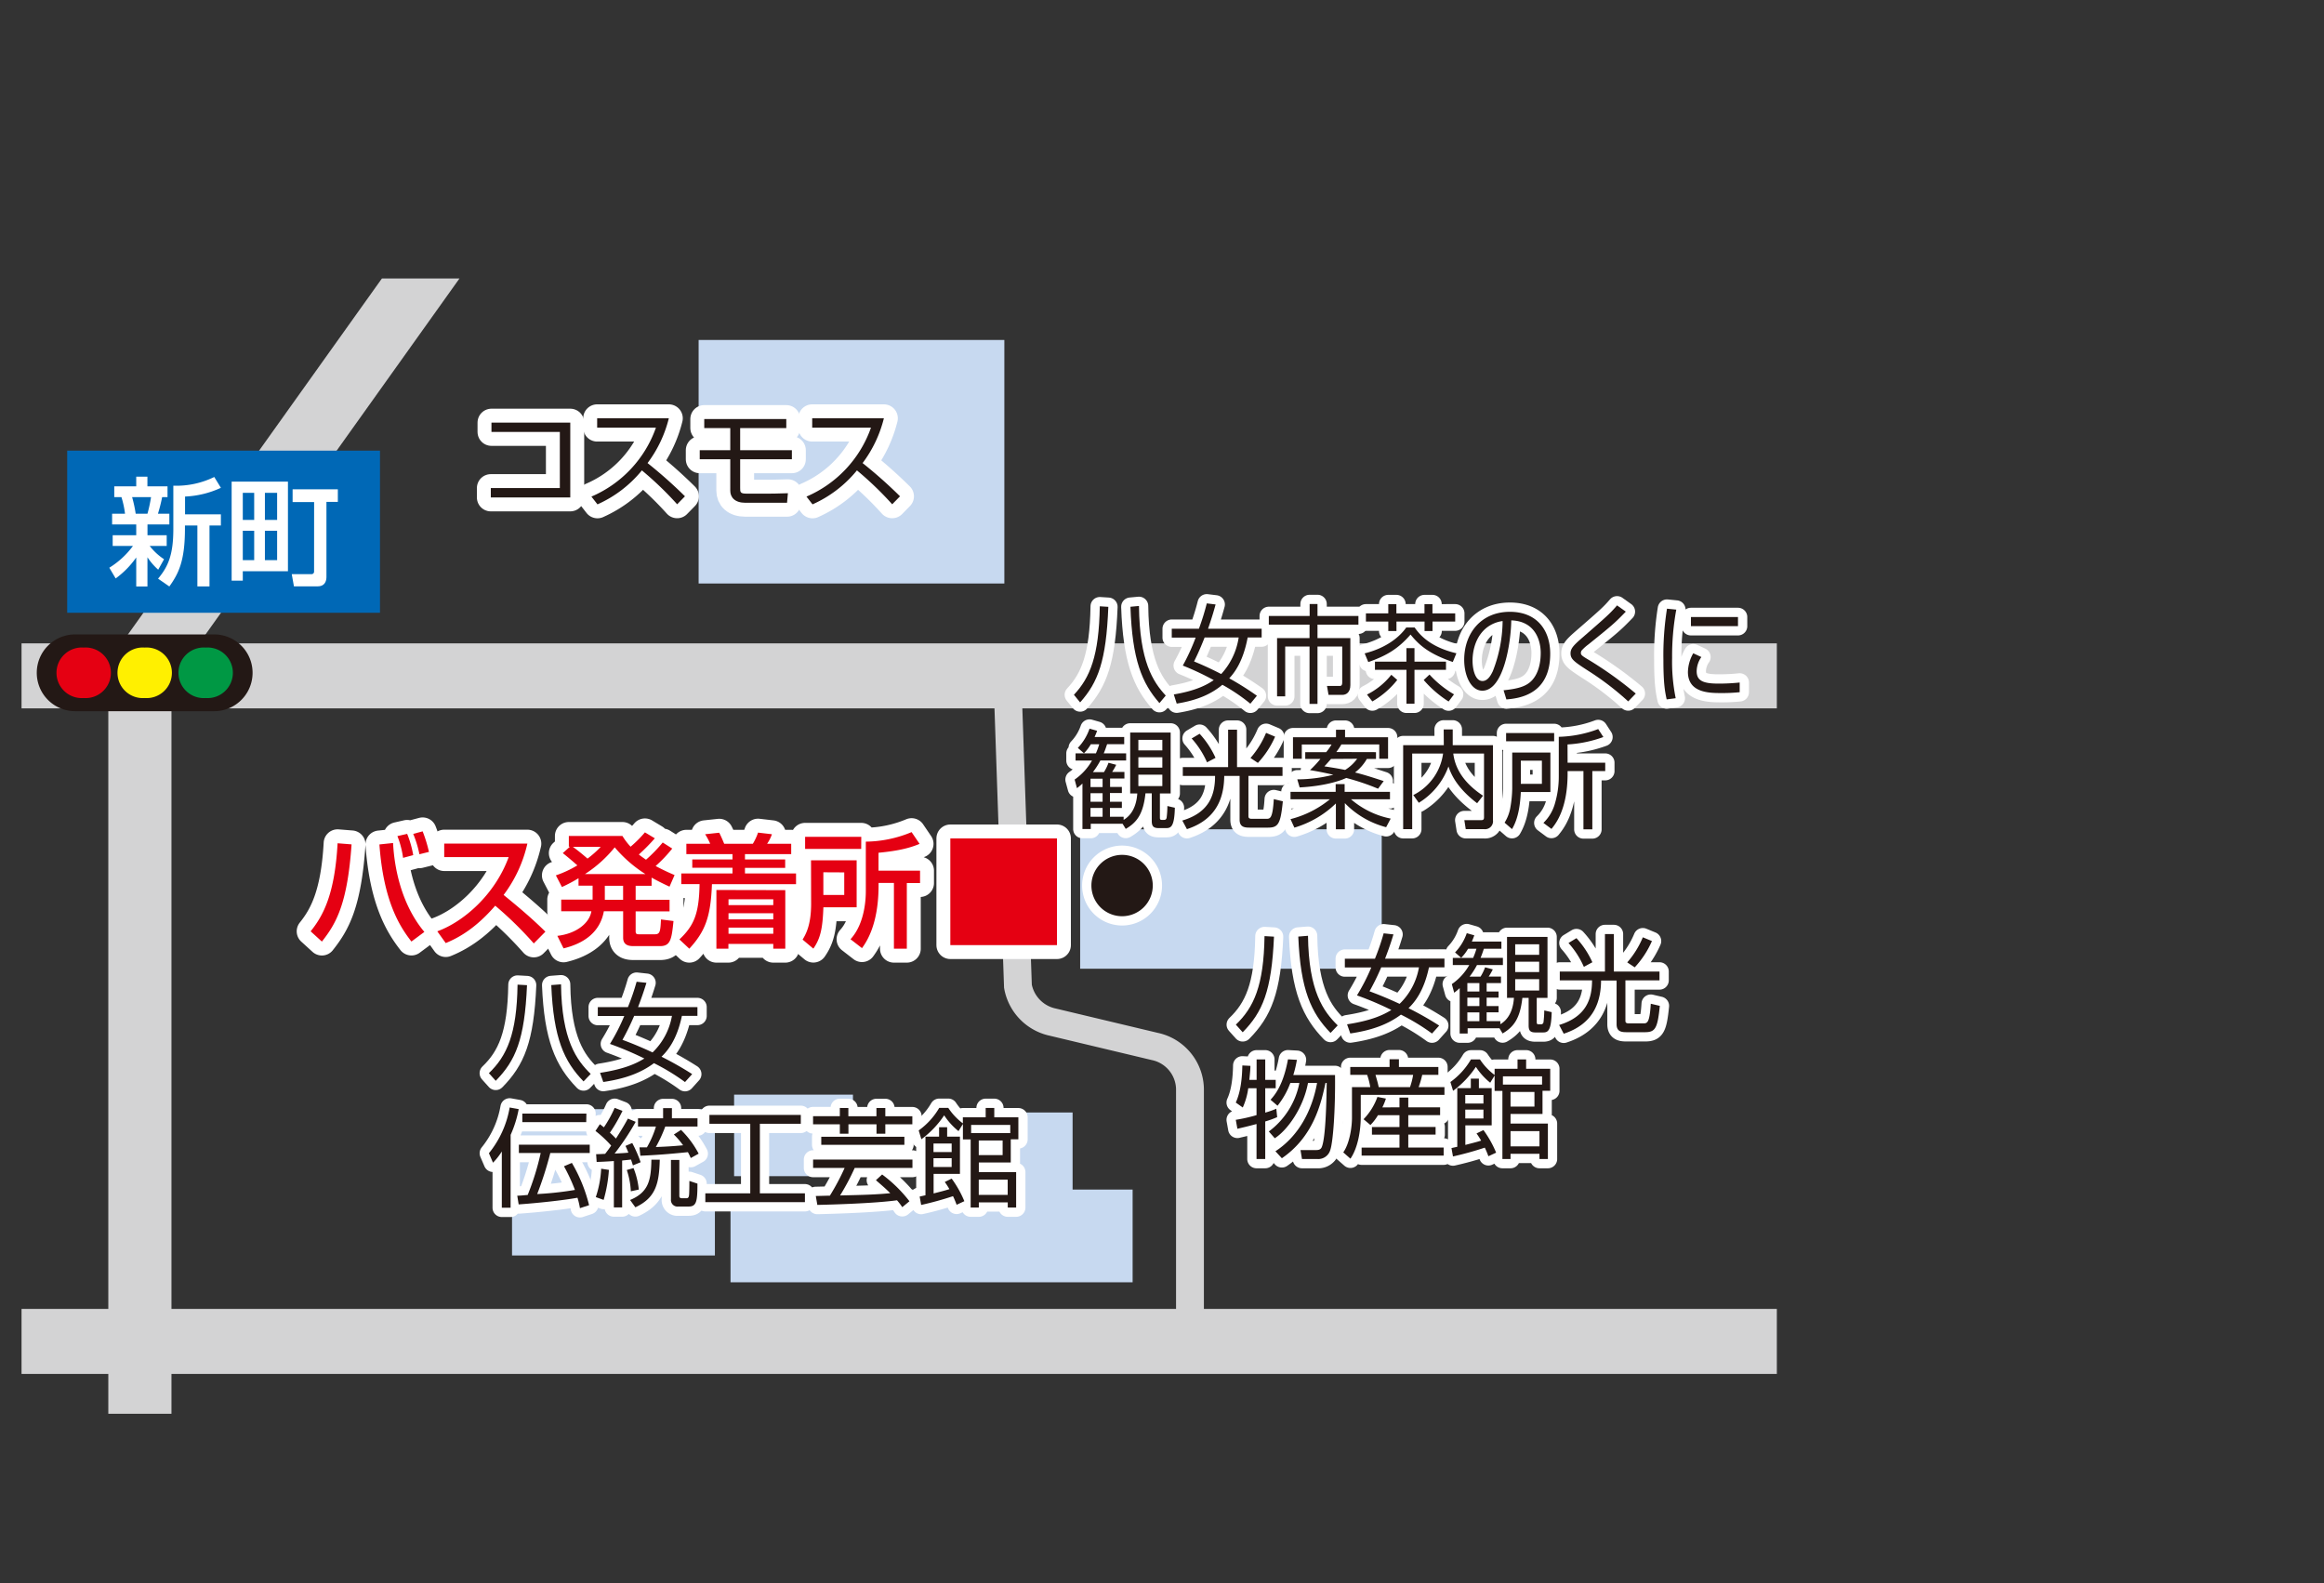 <svg xmlns="http://www.w3.org/2000/svg" xmlns:xlink="http://www.w3.org/1999/xlink" viewBox="0 0 648.41 441.75"><rect x="0" y="0" width="648.41" height="441.75" fill="#333333" stroke="none"/><defs><style>.cls-1,.cls-15,.cls-3,.cls-4,.cls-5,.cls-6,.cls-8{fill:none;}.cls-2{clip-path:url(#clip-path);}.cls-3,.cls-4,.cls-5,.cls-6{stroke:#d3d3d4;stroke-miterlimit:10;}.cls-3{stroke-width:18.14px;}.cls-4,.cls-8{stroke-width:7.77px;}.cls-5{stroke-width:17.62px;}.cls-6{stroke-width:6.22px;}.cls-7{fill:#c7d9f0;}.cls-15,.cls-8{stroke:#fff;stroke-linejoin:round;}.cls-9{fill:#e50012;}.cls-10{fill:#0068b6;}.cls-11{fill:#fff;}.cls-12{fill:#231815;}.cls-13{fill:#fff000;}.cls-14{fill:#009844;}.cls-15{stroke-width:5.18px;}</style><clipPath id="clip-path" transform="translate(6.01 77.71)"><rect class="cls-1" width="489.74" height="316.76"/></clipPath></defs><g id="レイヤー_2" data-name="レイヤー 2"><g id="レイヤー_32" data-name="レイヤー 32"><g class="cls-2"><line class="cls-3" y1="188.59" x2="648.41" y2="188.59"/><line class="cls-3" y1="374.28" x2="648.41" y2="374.28"/><path class="cls-4" d="M275.27,117.81,278,197.48a12.51,12.51,0,0,0,9.68,10l28.51,6.8A12.36,12.36,0,0,1,326,226.06v64.65" transform="translate(6.01 77.71)"/><polyline class="cls-5" points="169.15 5.12 39.03 187.53 39.03 441.75"/><line class="cls-6" x1="571.06" y1="280.28" x2="571.06" y2="3.77"/><rect class="cls-7" x="194.92" y="94.86" width="85.3" height="67.95"/><rect class="cls-7" x="301.37" y="231.39" width="84.14" height="38.91"/><rect class="cls-7" x="258.07" y="310.41" width="41.19" height="46.13"/><rect class="cls-7" x="203.82" y="331.92" width="112.19" height="25.87"/><rect class="cls-7" x="142.86" y="309.48" width="56.6" height="40.83"/><rect class="cls-7" x="204.82" y="305.43" width="33.16" height="22.75"/><path class="cls-8" d="M288.89,156.23V186H259.14V156.23Z" transform="translate(6.01 77.71)"/><path class="cls-9" d="M288.89,156.23V186H259.14V156.23Z" transform="translate(6.01 77.71)"/><rect class="cls-10" x="18.75" y="125.74" width="87.27" height="45.24"/><path class="cls-11" d="M24.49,80.7a23.47,23.47,0,0,0,6.59-6.07H25.43v-3H32v-3H25.27v-3h3.6a25.82,25.82,0,0,0-1-4.64h-2v-3H32v-2.7h3.12v2.7h5.61v3H39.23a44.76,44.76,0,0,1-1.17,4.64h3.18v3h-6.1v3H40.5v3H35.76a16.67,16.67,0,0,0,4,3.7l-1.63,2.92a17.47,17.47,0,0,1-3-3.47v8.15H32V77.84a24.89,24.89,0,0,1-5.74,5.85ZM30.85,61a36.07,36.07,0,0,1,1,4.64h3.28a40.13,40.13,0,0,0,1-4.64Zm24.77-2.6a26.42,26.42,0,0,1-10,2.44V65.8h10v3.11H52.44v17H49.06v-17H45.59v.88c0,9.06-1.78,12.53-4.35,16.14l-3.15-2.18c2.83-3.37,4.26-6.69,4.26-13.86V57.81a24,24,0,0,0,11.42-2.43Z" transform="translate(6.01 77.71)"/><path class="cls-11" d="M58.62,56.68H74.33v25H61.73v2.62H58.62Zm3.11,3.12v7.56h3.18V59.8Zm0,10.58v8.21h3.18V70.38ZM67.9,59.8v7.56h3.41V59.8Zm0,10.58v8.21h3.41V70.38Zm13.73-8h-6V58.82H88.25v3.51H85.07v20.9c0,1.53-.71,2.66-2.43,2.66H76l-.61-3.4h5.42a.71.71,0,0,0,.81-.78Z" transform="translate(6.01 77.71)"/><path class="cls-12" d="M4.25,110A10.7,10.7,0,0,0,15,120.73H53.75a10.71,10.71,0,1,0,0-21.42H15A10.7,10.7,0,0,0,4.25,110Z" transform="translate(6.01 77.71)"/><path class="cls-9" d="M17.34,117.06a7.06,7.06,0,1,1,0-14.08,7.06,7.06,0,1,1,0,14.08Z" transform="translate(6.01 77.71)"/><path class="cls-13" d="M34.36,117.06a7.06,7.06,0,1,1,0-14.08,7.06,7.06,0,1,1,0,14.08Z" transform="translate(6.01 77.71)"/><path class="cls-14" d="M51.37,117.06a7.06,7.06,0,1,1,0-14.08,7.06,7.06,0,1,1,0,14.08Z" transform="translate(6.01 77.71)"/><path class="cls-15" d="M130.39,221.73c5-4.78,7.8-10.86,8-24.7l2.64.15c-.66,15.25-3.21,21.06-8.73,26.68Zm20.13-24.79c.18,15.54,4.35,21.16,8.28,25l-2,2.09c-5.4-5.57-8.4-12-9-26.88Z" transform="translate(6.01 77.71)"/><path class="cls-15" d="M188.58,203.3v2.44h-4.33c-1.43,6.81-4.07,9.81-5.69,11.4a93.87,93.87,0,0,1,8.55,4.85l-2,2.22a59.43,59.43,0,0,0-8.66-5.27c-3.37,2.51-7.65,4.31-14.14,5.25l-.9-2.55c6.54-1,9.9-2.49,12.36-4a90.51,90.51,0,0,0-9.6-4.07,55,55,0,0,0,4-7.8h-7.39V203.3h8.4a65,65,0,0,0,2.43-7.08l2.74.3c-.37,1.17-.88,2.94-2.34,6.78Zm-17.65,2.44a71.54,71.54,0,0,1-3.27,6.69c1.83.68,4.23,1.59,8.4,3.51a18.57,18.57,0,0,0,5.41-10.2Z" transform="translate(6.01 77.71)"/><path class="cls-15" d="M136.45,259.28H134v-15.7a18.11,18.11,0,0,1-2.46,3.13l-1.14-2.64a27.62,27.62,0,0,0,5.79-12.76l2.52.45a31.32,31.32,0,0,1-2.25,7.18Zm17.1-12.51a44.2,44.2,0,0,1,4.8,11.79l-2.55.84a21.55,21.55,0,0,0-.69-2.91c-3.93.72-11.28,1.5-16.41,1.86l-.39-2.43c.75,0,1.5-.09,2.91-.21A73.54,73.54,0,0,0,144.85,244h-6.09v-2.31h19.77V244h-11a99.75,99.75,0,0,1-3.66,11.46,90.66,90.66,0,0,0,10.53-1.15,48.77,48.77,0,0,0-3.06-6.6Zm4-11.38H139.72V233H157.6Z" transform="translate(6.01 77.71)"/><path class="cls-15" d="M171.35,235.31a69.7,69.7,0,0,1-5.88,8.85c1.27-.06,2.61-.12,3.84-.25-.44-1.1-.53-1.31-.81-1.88l1.89-.81a38.35,38.35,0,0,1,2.34,5.36l-2.15.88c-.13-.39-.4-1.23-.54-1.63-.7.1-1.75.19-2.47.28v13.08h-2.31V246.25c-2.73.19-3.54.21-4.8.25l-.15-2.17c.63,0,.81,0,2.52-.09.93-1.19,1.32-1.76,1.68-2.3a32.36,32.36,0,0,0-4.38-4.09l1.23-1.88c.66.5.81.63,1.12.87a32.72,32.72,0,0,0,3-5.43l2.19.84a46.44,46.44,0,0,1-3.51,6.09,22.69,22.69,0,0,1,1.68,1.64c1.92-3,2.76-4.5,3.33-5.57Zm-11.13,21a29.36,29.36,0,0,0,1.5-7.92l2.16.33a39.66,39.66,0,0,1-1.47,8.37Zm9.78-1.62a22,22,0,0,0-1.13-5.94l1.88-.54a22,22,0,0,1,1.47,6Zm-.21,2.43c5.22-2.19,5.85-5.61,5.94-11.25h2.34c-.18,6.48-1,10.59-6.81,13.29ZM184,237.56a26.73,26.73,0,0,1,4.92,6.63l-2.2,1.22a16.84,16.84,0,0,0-.8-1.64c-5.92.6-9,.81-13.27,1l-.24-2.34c1.56,0,1.74,0,2.07,0a27.19,27.19,0,0,0,2.52-5.8h-5v-2.3h7v-2.85h2.46v2.85h7.14v2.3H179.6a38.38,38.38,0,0,1-2.63,5.71c2.55-.09,5.1-.24,7.61-.49a22.47,22.47,0,0,0-2.58-3ZM183.53,256c0,.39.16.63.79.63h1.17c.47,0,.68-.24.75-.9s.09-2.91.09-3.93l2.25.75c0,5-.28,6.39-2.46,6.39h-2.85a1.83,1.83,0,0,1-2.08-2v-11h2.34Z" transform="translate(6.01 77.71)"/><path class="cls-15" d="M217.42,233.38v2.47H206v19.41h12.57v2.46H190.78v-2.46h12.54V235.85h-11.4v-2.47Z" transform="translate(6.01 77.71)"/><path class="cls-15" d="M230.69,231.46v2.29h7.83v-2.29H241v2.29h7.54V236H241v2.62h-2.46V236h-7.83v2.62h-2.4V236h-7.47v-2.27h7.47v-2.29ZM240.11,250a38.61,38.61,0,0,1,7.62,7.47l-2,1.65a16.69,16.69,0,0,0-1.47-1.92c-6,.84-17.87,1.2-22.23,1.29L221.6,256c.63,0,3.37-.09,3.93-.09a65,65,0,0,0,4.12-7.74h-8.8v-2.34h27.72v2.34H232.46a67.4,67.4,0,0,1-4.08,7.68c6.7-.15,10-.24,14-.63-1.59-1.59-3-2.73-4-3.63Zm6.21-8.28H223.13v-2.25h23.19Z" transform="translate(6.01 77.71)"/><path class="cls-15" d="M262.63,234.05H269v-2.62h2.4v2.62h6.72v6.14H276v6.46h-8.91v2.69h10.41v9.88h-2.34v-1.44h-8.07v1.44h-2.28v-19h-2.16V235.9l-1.23,2a18.56,18.56,0,0,1-4-4.41,26.57,26.57,0,0,1-6.36,6.68l-.75-2.46a20.27,20.27,0,0,0,5.73-6.3h2.52a17.12,17.12,0,0,0,4.08,4.33Zm-3.12,17.1a30.2,30.2,0,0,1,3.54,6.3l-2.16,1a25.11,25.11,0,0,0-1-2.4A89.33,89.33,0,0,1,251,258.5l-.42-2.34,1.62-.36V239.44H256v-2.63h2.25v2.63h3.57v10.39h-7.35v5.46c1.86-.48,3-.75,4.41-1.2a23.26,23.26,0,0,0-1.29-2Zm0-9.79h-5.07v2.38h5.07Zm0,4.09h-5.07v2.46h5.07Zm5.43-7h10.92v-2.28H264.94Zm8.79,2.07h-6.66v4.08h6.66Zm1.41,10.92h-8.07v4.26h8.07Z" transform="translate(6.01 77.71)"/><path class="cls-12" d="M130.39,221.73c5-4.78,7.8-10.86,8-24.7l2.64.15c-.66,15.25-3.21,21.06-8.73,26.68Zm20.13-24.79c.18,15.54,4.35,21.16,8.28,25l-2,2.09c-5.4-5.57-8.4-12-9-26.88Z" transform="translate(6.01 77.71)"/><path class="cls-12" d="M188.58,203.3v2.44h-4.33c-1.43,6.81-4.07,9.81-5.69,11.4a93.87,93.87,0,0,1,8.55,4.85l-2,2.22a59.43,59.43,0,0,0-8.66-5.27c-3.37,2.51-7.65,4.31-14.14,5.25l-.9-2.55c6.54-1,9.9-2.49,12.36-4a90.51,90.51,0,0,0-9.6-4.07,55,55,0,0,0,4-7.8h-7.39V203.3h8.4a65,65,0,0,0,2.43-7.08l2.74.3c-.37,1.17-.88,2.94-2.34,6.78Zm-17.65,2.44a71.54,71.54,0,0,1-3.27,6.69c1.83.68,4.23,1.59,8.4,3.51a18.57,18.57,0,0,0,5.41-10.2Z" transform="translate(6.01 77.71)"/><path class="cls-12" d="M136.45,259.28H134v-15.7a18.11,18.11,0,0,1-2.46,3.13l-1.14-2.64a27.62,27.62,0,0,0,5.79-12.76l2.52.45a31.32,31.32,0,0,1-2.25,7.18Zm17.1-12.51a44.2,44.2,0,0,1,4.8,11.79l-2.55.84a21.55,21.55,0,0,0-.69-2.91c-3.93.72-11.28,1.5-16.41,1.86l-.39-2.43c.75,0,1.5-.09,2.91-.21A73.54,73.54,0,0,0,144.85,244h-6.09v-2.31h19.77V244h-11a99.75,99.75,0,0,1-3.66,11.46,90.66,90.66,0,0,0,10.53-1.15,48.77,48.77,0,0,0-3.06-6.6Zm4-11.38H139.72V233H157.6Z" transform="translate(6.01 77.71)"/><path class="cls-12" d="M171.35,235.31a69.7,69.7,0,0,1-5.88,8.85c1.27-.06,2.61-.12,3.84-.25-.44-1.1-.53-1.31-.81-1.88l1.89-.81a38.35,38.35,0,0,1,2.34,5.36l-2.15.88c-.13-.39-.4-1.23-.54-1.63-.7.1-1.75.19-2.47.28v13.08h-2.31V246.25c-2.73.19-3.54.21-4.8.25l-.15-2.17c.63,0,.81,0,2.52-.09.93-1.19,1.32-1.76,1.68-2.3a32.36,32.36,0,0,0-4.38-4.09l1.23-1.88c.66.5.81.63,1.12.87a32.72,32.72,0,0,0,3-5.43l2.19.84a46.44,46.44,0,0,1-3.51,6.09,22.69,22.69,0,0,1,1.68,1.64c1.92-3,2.76-4.5,3.33-5.57Zm-11.13,21a29.36,29.36,0,0,0,1.5-7.92l2.16.33a39.66,39.66,0,0,1-1.47,8.37Zm9.78-1.62a22,22,0,0,0-1.13-5.94l1.88-.54a22,22,0,0,1,1.47,6Zm-.21,2.43c5.22-2.19,5.85-5.61,5.94-11.25h2.34c-.18,6.48-1,10.59-6.81,13.29ZM184,237.56a26.73,26.73,0,0,1,4.92,6.63l-2.2,1.22a16.84,16.84,0,0,0-.8-1.64c-5.92.6-9,.81-13.27,1l-.24-2.34c1.56,0,1.74,0,2.07,0a27.19,27.19,0,0,0,2.52-5.8h-5v-2.3h7v-2.85h2.46v2.85h7.14v2.3H179.6a38.38,38.38,0,0,1-2.63,5.71c2.55-.09,5.1-.24,7.61-.49a22.47,22.47,0,0,0-2.58-3ZM183.53,256c0,.39.16.63.79.63h1.17c.47,0,.68-.24.75-.9s.09-2.91.09-3.93l2.25.75c0,5-.28,6.39-2.46,6.39h-2.85a1.83,1.83,0,0,1-2.08-2v-11h2.34Z" transform="translate(6.01 77.71)"/><path class="cls-12" d="M217.42,233.38v2.47H206v19.41h12.57v2.46H190.78v-2.46h12.54V235.85h-11.4v-2.47Z" transform="translate(6.01 77.71)"/><path class="cls-12" d="M230.69,231.46v2.29h7.83v-2.29H241v2.29h7.54V236H241v2.62h-2.46V236h-7.83v2.62h-2.4V236h-7.47v-2.27h7.47v-2.29ZM240.11,250a38.61,38.61,0,0,1,7.62,7.47l-2,1.65a16.69,16.69,0,0,0-1.47-1.92c-6,.84-17.87,1.2-22.23,1.29L221.6,256c.63,0,3.37-.09,3.93-.09a65,65,0,0,0,4.12-7.74h-8.8v-2.34h27.72v2.34H232.46a67.4,67.4,0,0,1-4.08,7.68c6.7-.15,10-.24,14-.63-1.59-1.59-3-2.73-4-3.63Zm6.21-8.28H223.13v-2.25h23.19Z" transform="translate(6.01 77.71)"/><path class="cls-12" d="M262.63,234.05H269v-2.62h2.4v2.62h6.72v6.14H276v6.46h-8.91v2.69h10.41v9.88h-2.34v-1.44h-8.07v1.44h-2.28v-19h-2.16V235.9l-1.23,2a18.56,18.56,0,0,1-4-4.41,26.57,26.57,0,0,1-6.36,6.68l-.75-2.46a20.27,20.27,0,0,0,5.73-6.3h2.52a17.12,17.12,0,0,0,4.08,4.33Zm-3.12,17.1a30.2,30.2,0,0,1,3.54,6.3l-2.16,1a25.11,25.11,0,0,0-1-2.4A89.33,89.33,0,0,1,251,258.5l-.42-2.34,1.62-.36V239.44H256v-2.63h2.25v2.63h3.57v10.39h-7.35v5.46c1.86-.48,3-.75,4.41-1.2a23.26,23.26,0,0,0-1.29-2Zm0-9.79h-5.07v2.38h5.07Zm0,4.09h-5.07v2.46h5.07Zm5.43-7h10.92v-2.28H264.94Zm8.79,2.07h-6.66v4.08h6.66Zm1.41,10.92h-8.07v4.26h8.07Z" transform="translate(6.01 77.71)"/><path class="cls-15" d="M338.8,208.19c5-4.78,7.8-10.86,8-24.7l2.64.15c-.66,15.24-3.21,21.06-8.73,26.68Zm20.13-24.79c.19,15.54,4.35,21.16,8.29,25l-2,2.1c-5.4-5.57-8.4-12-9-26.88Z" transform="translate(6.01 77.71)"/><path class="cls-15" d="M397,189.76v2.44h-4.32c-1.44,6.8-4.08,9.81-5.7,11.4a91.38,91.38,0,0,1,8.55,4.85l-2,2.22a58.83,58.83,0,0,0-8.67-5.27c-3.36,2.51-7.65,4.31-14.13,5.25l-.9-2.55c6.54-1,9.9-2.49,12.36-4a88.2,88.2,0,0,0-9.6-4.07,56.58,56.58,0,0,0,4-7.8h-7.38v-2.44h8.4a65,65,0,0,0,2.43-7.08l2.73.3c-.36,1.17-.87,2.94-2.34,6.78Zm-17.64,2.44a69.59,69.59,0,0,1-3.27,6.68c1.83.69,4.23,1.59,8.4,3.51a18.5,18.5,0,0,0,5.4-10.19Z" transform="translate(6.01 77.71)"/><path class="cls-15" d="M414.46,200.72v-17h11.29v17h-3v6.63c0,.44,0,.75.51.75h.66a.68.68,0,0,0,.72-.63,30.44,30.44,0,0,0,.21-3.24l2.07.47c-.12,5.53-1.2,5.67-2.49,5.67h-2c-1.47,0-1.94-.5-1.94-1.94v-7.71h-1.75c-.63,5.64-2.31,8.06-5.52,9.93l-.87-1.45h-8.88v1.47h-2.22V198a18.43,18.43,0,0,1-1.53,1.29l-.66-2.41a16.23,16.23,0,0,0,4.86-5.31h-4.59v-2h5.67a20.15,20.15,0,0,0,.93-2.55h-2.34a12.07,12.07,0,0,1-1.92,2.52l-1.71-1.5a14.72,14.72,0,0,0,3.27-5.37l2.1.6c-.3.84-.45,1.17-.69,1.74h8.25v2H408c-.36,1.08-.57,1.72-.93,2.55h6.24v2h-7.23a22.19,22.19,0,0,1-2.07,3.24h3.06a13.57,13.57,0,0,0,1.27-2.61l2.15.58a18.2,18.2,0,0,1-1.14,2h3.42v1.83h-4v2.34h3.33v1.71h-3.33V203h3.33v1.75h-3.33v2.46h3.82v.87c.92-.57,3.47-2.25,3.8-7.38Zm-7.71-4.12h-3.36v2.34h3.36Zm0,4.05h-3.36V203h3.36Zm0,4.12h-3.36v2.46h3.36Zm16.68-19h-6.69v2.94h6.69Zm0,4.86h-6.69v2.88h6.69Zm0,4.87h-6.69v3.17h6.69Z" transform="translate(6.01 77.71)"/><path class="cls-15" d="M441.78,193.37V182.92h2.49v10.45H457v2.46h-9.51V207c0,.4,0,.84.93.84h4.05c1.11,0,1.77-.09,2.1-5.48l2.52.59c-.63,6.3-1.26,7.35-4.17,7.35h-4.83c-1.47,0-3.06,0-3.06-2.22v-12.2H440.7c-.06,5.1-1.47,11.94-10.42,14.84L429,208.28c7.59-2.29,9.18-7.3,9.18-12.45h-9v-2.46Zm-7.95-9.31a25.16,25.16,0,0,1,4.44,6.72l-2.37,1.29a25.07,25.07,0,0,0-4.29-6.66Zm21.06.81a26,26,0,0,1-4.8,7.33L448,190.82a25.39,25.39,0,0,0,4.35-7Z" transform="translate(6.01 77.71)"/><path class="cls-15" d="M344.59,223.6v-5.71H347v5.71h2.92v2.33H347v6.81a25.68,25.68,0,0,0,3.09-1.08l.24,2.34a28,28,0,0,1-3.33,1.21v10.47h-2.43v-9.76c-2.7.73-4,1-5.34,1.33l-.45-2.5a48.12,48.12,0,0,0,5.79-1.31v-7.51h-2.31a19.33,19.33,0,0,1-1.53,5.38l-1.95-1.38c1.38-3,1.77-6.88,1.83-10.35l2.25.11c0,1-.09,1.81-.3,3.91Zm5.25,19.92c6.49-4.23,10.24-11.4,11.62-19.05h-2.53c-1.31,7-5.78,13.2-9.27,15.42L348,238a22.12,22.12,0,0,0,8.52-13.53H354a22.88,22.88,0,0,1-3.57,6.35l-1.95-1.67c1.05-1.17,3.54-3.93,4.86-11.28l2.49.14a33.23,33.23,0,0,1-1,4.24h11.64c.11,9.74-.54,18.63-1.32,20.91a3.49,3.49,0,0,1-3.67,2.52h-4.23l-.41-2.49,4.17,0c.59,0,1.34,0,1.71-.72,1.22-2.55,1.38-14.49,1.43-18h-.35c-1.24,5.88-3.4,15-12.16,21Z" transform="translate(6.01 77.71)"/><path class="cls-15" d="M381.69,220v-2.15h2.61V220h11v2.2h-4.5a26.64,26.64,0,0,1-1,3.42H397v2.16H373.65v6.11c0,3.76-.78,8.68-2.88,11.7l-2-1.76c1.77-2.5,2.43-7,2.43-9.69v-8.52h5.1a19.61,19.61,0,0,0-.87-3.42h-4.71V220Zm2.76,11.26v-2.71h2.46v2.71h8.88v2.18h-8.88v3.3h7.62v2.13h-7.62v3.61h9.87v2.25H373.89V242.5h10.56v-3.61h-7.68v-2.13h7.68v-3.3h-6a14.12,14.12,0,0,1-2.1,2.74l-1.92-1.62a17.34,17.34,0,0,0,3.87-6.22l2.37.46a16.59,16.59,0,0,1-1,2.46Zm2.94-5.64a19.27,19.27,0,0,0,.87-3.42h-10.5c.54,1.85.69,2.42.9,3.42Z" transform="translate(6.01 77.71)"/><path class="cls-15" d="M411,220.5h6.39v-2.61h2.4v2.61h6.72v6.15h-2.15v6.46h-8.92v2.69h10.42v9.88h-2.35v-1.45h-8.07v1.45h-2.27v-19H411v-4.29l-1.23,2a18.59,18.59,0,0,1-4-4.42,26.59,26.59,0,0,1-6.36,6.69l-.75-2.46a20.38,20.38,0,0,0,5.73-6.3h2.52a17.12,17.12,0,0,0,4.08,4.33Zm-3.12,17.11a30.2,30.2,0,0,1,3.54,6.3l-2.16,1a25.11,25.11,0,0,0-1-2.4,92.13,92.13,0,0,1-8.88,2.46l-.42-2.34,1.62-.36V225.9h3.78v-2.64h2.25v2.64h3.57v10.39h-7.35v5.46c1.86-.49,3-.75,4.41-1.2a23.26,23.26,0,0,0-1.29-2Zm0-9.79h-5.07v2.38h5.07Zm0,4.09h-5.07v2.46h5.07Zm5.43-7h10.93v-2.29H413.32Zm8.8,2.06h-6.67v4.09h6.67Zm1.4,10.93h-8.07v4.26h8.07Z" transform="translate(6.01 77.71)"/><path class="cls-12" d="M338.8,208.19c5-4.78,7.8-10.86,8-24.7l2.64.15c-.66,15.24-3.21,21.06-8.73,26.68Zm20.13-24.79c.19,15.54,4.35,21.16,8.29,25l-2,2.1c-5.4-5.57-8.4-12-9-26.88Z" transform="translate(6.01 77.71)"/><path class="cls-12" d="M397,189.76v2.44h-4.32c-1.44,6.8-4.08,9.81-5.7,11.4a91.38,91.38,0,0,1,8.55,4.85l-2,2.22a58.83,58.83,0,0,0-8.67-5.27c-3.36,2.51-7.65,4.31-14.13,5.25l-.9-2.55c6.54-1,9.9-2.49,12.36-4a88.2,88.2,0,0,0-9.6-4.07,56.58,56.58,0,0,0,4-7.8h-7.38v-2.44h8.4a65,65,0,0,0,2.43-7.08l2.73.3c-.36,1.17-.87,2.94-2.34,6.78Zm-17.64,2.44a69.59,69.59,0,0,1-3.27,6.68c1.83.69,4.23,1.59,8.4,3.51a18.5,18.5,0,0,0,5.4-10.19Z" transform="translate(6.01 77.71)"/><path class="cls-12" d="M414.46,200.72v-17h11.29v17h-3v6.63c0,.44,0,.75.51.75h.66a.68.68,0,0,0,.72-.63,30.44,30.44,0,0,0,.21-3.24l2.07.47c-.12,5.53-1.2,5.67-2.49,5.67h-2c-1.47,0-1.94-.5-1.94-1.94v-7.71h-1.75c-.63,5.64-2.31,8.06-5.52,9.93l-.87-1.45h-8.88v1.47h-2.22V198a18.43,18.43,0,0,1-1.53,1.29l-.66-2.41a16.23,16.23,0,0,0,4.86-5.31h-4.59v-2h5.67a20.15,20.15,0,0,0,.93-2.55h-2.34a12.07,12.07,0,0,1-1.92,2.52l-1.71-1.5a14.72,14.72,0,0,0,3.27-5.37l2.1.6c-.3.84-.45,1.17-.69,1.74h8.25v2H408c-.36,1.08-.57,1.72-.93,2.55h6.24v2h-7.23a22.19,22.19,0,0,1-2.07,3.24h3.06a13.57,13.57,0,0,0,1.27-2.61l2.15.58a18.2,18.2,0,0,1-1.14,2h3.42v1.83h-4v2.34h3.33v1.71h-3.33V203h3.33v1.75h-3.33v2.46h3.82v.87c.92-.57,3.47-2.25,3.8-7.38Zm-7.71-4.12h-3.36v2.34h3.36Zm0,4.05h-3.36V203h3.36Zm0,4.12h-3.36v2.46h3.36Zm16.68-19h-6.69v2.94h6.69Zm0,4.86h-6.69v2.88h6.69Zm0,4.87h-6.69v3.17h6.69Z" transform="translate(6.01 77.71)"/><path class="cls-12" d="M441.78,193.37V182.92h2.49v10.45H457v2.46h-9.51V207c0,.4,0,.84.93.84h4.05c1.11,0,1.77-.09,2.1-5.48l2.52.59c-.63,6.3-1.26,7.35-4.17,7.35h-4.83c-1.47,0-3.06,0-3.06-2.22v-12.2H440.7c-.06,5.1-1.47,11.94-10.42,14.84L429,208.28c7.59-2.29,9.18-7.3,9.18-12.45h-9v-2.46Zm-7.95-9.31a25.16,25.16,0,0,1,4.44,6.72l-2.37,1.29a25.07,25.07,0,0,0-4.29-6.66Zm21.06.81a26,26,0,0,1-4.8,7.33L448,190.82a25.39,25.39,0,0,0,4.35-7Z" transform="translate(6.01 77.71)"/><path class="cls-12" d="M344.59,223.6v-5.71H347v5.71h2.92v2.33H347v6.81a25.68,25.68,0,0,0,3.09-1.08l.24,2.34a28,28,0,0,1-3.33,1.21v10.47h-2.43v-9.76c-2.7.73-4,1-5.34,1.33l-.45-2.5a48.12,48.12,0,0,0,5.79-1.31v-7.51h-2.31a19.33,19.33,0,0,1-1.53,5.38l-1.95-1.38c1.38-3,1.77-6.88,1.83-10.35l2.25.11c0,1-.09,1.81-.3,3.91Zm5.25,19.92c6.49-4.23,10.24-11.4,11.62-19.05h-2.53c-1.31,7-5.78,13.2-9.27,15.42L348,238a22.12,22.12,0,0,0,8.52-13.53H354a22.88,22.88,0,0,1-3.57,6.35l-1.95-1.67c1.05-1.17,3.54-3.93,4.86-11.28l2.49.14a33.23,33.23,0,0,1-1,4.24h11.64c.11,9.74-.54,18.63-1.32,20.91a3.49,3.49,0,0,1-3.67,2.52h-4.23l-.41-2.49,4.17,0c.59,0,1.34,0,1.71-.72,1.22-2.55,1.38-14.49,1.43-18h-.35c-1.24,5.88-3.4,15-12.16,21Z" transform="translate(6.01 77.71)"/><path class="cls-12" d="M381.69,220v-2.15h2.61V220h11v2.2h-4.5a26.64,26.64,0,0,1-1,3.42H397v2.16H373.65v6.11c0,3.76-.78,8.68-2.88,11.7l-2-1.76c1.77-2.5,2.43-7,2.43-9.69v-8.52h5.1a19.61,19.61,0,0,0-.87-3.42h-4.71V220Zm2.76,11.26v-2.71h2.46v2.71h8.88v2.18h-8.88v3.3h7.62v2.13h-7.62v3.61h9.87v2.25H373.89V242.5h10.56v-3.61h-7.68v-2.13h7.68v-3.3h-6a14.12,14.12,0,0,1-2.1,2.74l-1.92-1.62a17.34,17.34,0,0,0,3.87-6.22l2.37.46a16.59,16.59,0,0,1-1,2.46Zm2.94-5.64a19.27,19.27,0,0,0,.87-3.42h-10.5c.54,1.85.69,2.42.9,3.42Z" transform="translate(6.01 77.71)"/><path class="cls-12" d="M411,220.5h6.39v-2.61h2.4v2.61h6.72v6.15h-2.15v6.46h-8.92v2.69h10.42v9.88h-2.35v-1.45h-8.07v1.45h-2.27v-19H411v-4.29l-1.23,2a18.59,18.59,0,0,1-4-4.42,26.59,26.59,0,0,1-6.36,6.69l-.75-2.46a20.38,20.38,0,0,0,5.73-6.3h2.52a17.12,17.12,0,0,0,4.08,4.33Zm-3.12,17.11a30.2,30.2,0,0,1,3.54,6.3l-2.16,1a25.11,25.11,0,0,0-1-2.4,92.13,92.13,0,0,1-8.88,2.46l-.42-2.34,1.62-.36V225.9h3.78v-2.64h2.25v2.64h3.57v10.39h-7.35v5.46c1.86-.49,3-.75,4.41-1.2a23.26,23.26,0,0,0-1.29-2Zm0-9.79h-5.07v2.38h5.07Zm0,4.09h-5.07v2.46h5.07Zm5.43-7h10.93v-2.29H413.32Zm8.8,2.06h-6.67v4.09h6.67Zm1.4,10.93h-8.07v4.26h8.07Z" transform="translate(6.01 77.71)"/><path class="cls-15" d="M293.62,116.15c4.49-4.77,7-10.86,7.22-24.69l2.38.15c-.59,15.24-2.89,21.06-7.87,26.67Zm18.15-24.78c.17,15.54,3.92,21.15,7.47,25l-1.76,2.1c-4.87-5.58-7.58-12-8.09-26.88Z" transform="translate(6.01 77.71)"/><path class="cls-15" d="M346,97.73v2.43h-3.9c-1.3,6.81-3.68,9.81-5.14,11.4a81.77,81.77,0,0,1,7.71,4.86l-1.82,2.22a52.41,52.41,0,0,0-7.81-5.28c-3,2.52-6.9,4.32-12.74,5.25l-.81-2.55c5.89-1,8.93-2.49,11.14-4A78.17,78.17,0,0,0,324,108a57.69,57.69,0,0,0,3.58-7.8h-6.66V97.73h7.57a68.39,68.39,0,0,0,2.2-7.08l2.46.3c-.33,1.17-.78,2.94-2.11,6.78Zm-15.91,2.43c-1.44,3.66-2.38,5.55-2.95,6.69,1.65.69,3.82,1.59,7.57,3.51a19.25,19.25,0,0,0,4.88-10.2Z" transform="translate(6.01 77.71)"/><path class="cls-15" d="M361.58,90.83v3.33H373v2.43H361.58v3.75h9.17v13.11c0,2-1.11,2.73-2.27,2.73h-3.82l-.43-2.49,3.44,0c.4,0,.81,0,.81-1v-10h-6.9v16h-2.22v-16h-6.79v13.89H350.3V100.34h9.06V96.59H348V94.16h11.39V90.83Z" transform="translate(6.01 77.71)"/><path class="cls-15" d="M374.74,104.6c5.49-1.38,9.42-4.14,11.61-7.23h2.32c1.17,1.62,3.9,5.37,11.66,7.2l-1,2.43c-6.65-2.28-9.38-4.68-11.79-7.65-3.46,4-6.79,5.94-11.79,7.68Zm8.85-13.74v2.58h7.84V90.86h2.22v2.58H400v2.28h-6.33v2.64h-2.22V95.72h-7.84v2.64h-2.28V95.72h-6.24V93.44h6.24V90.86Zm-8.2,25.23a20.23,20.23,0,0,0,6.79-5.52l1.65,1.44a24.2,24.2,0,0,1-6.95,6Zm11-9.18v-3.78h2.25v3.78h8.79v2.28h-8.79v9.45H386.4v-9.45h-8.79v-2.28Zm6.44,3.6a28.74,28.74,0,0,0,6.84,5.52l-1.51,2a31.41,31.41,0,0,1-6.95-6Z" transform="translate(6.01 77.71)"/><path class="cls-15" d="M413.5,114.89c4.25-.42,6.49-1.17,8-2.85,2.08-2.31,2.36-5.73,2.36-7.56,0-3.51-1.57-8.88-8.22-9.09-.06,6-2.09,19.62-8.07,19.62-3.16,0-5.06-4.2-5.06-8.61C402.51,99,407.22,93,415.25,93c7.53,0,11.26,5.1,11.26,11.7,0,11.4-8.66,12.45-12.23,12.75Zm-4.79-17.4c-3.87,3.15-3.87,8.37-3.87,9.15,0,2.25.68,5.67,2.78,5.67,1.44,0,2.33-1.59,2.87-2.73a39.26,39.26,0,0,0,2.74-14A9.15,9.15,0,0,0,408.71,97.49Z" transform="translate(6.01 77.71)"/><path class="cls-15" d="M448.27,118a79.86,79.86,0,0,0-11.17-8.55c-3.84-2.49-4.92-3.21-4.92-4.86,0-1.32.79-2.19,3.06-4.17,7.11-6.18,7.89-6.87,9.92-9.21l2.44,1.74c-3.17,3.3-3.9,3.87-10.36,9.09a13.12,13.12,0,0,0-1.81,1.59,1.12,1.12,0,0,0-.36.78c0,.51,0,.72,2,1.89a104.25,104.25,0,0,1,13.31,9.51Z" transform="translate(6.01 77.71)"/><path class="cls-15" d="M461.68,92.39a71.64,71.64,0,0,0-1.16,13.47,50.88,50.88,0,0,0,1,11.25l-2.52.33c-.43-2-.91-4.2-.91-11a83.14,83.14,0,0,1,1-14.31Zm7,13.23a7.05,7.05,0,0,0-1.31,3.93c0,2.61,1.66,3.48,6,3.48a54,54,0,0,0,6-.3v2.7a46,46,0,0,1-5,.24c-3.41,0-9.44,0-9.44-5.91a11,11,0,0,1,1.49-5.19Zm10.22-11.16V97H465.77V94.46Z" transform="translate(6.01 77.71)"/><path class="cls-15" d="M309.32,143.68v-17h11.29v17h-3v6.63c0,.45,0,.75.5.75h.67c.24,0,.6-.05.71-.63a27.78,27.78,0,0,0,.21-3.24l2.08.48c-.12,5.52-1.21,5.68-2.5,5.68h-2c-1.47,0-1.94-.51-1.94-2v-7.71h-1.75c-.62,5.64-2.3,8.08-5.51,9.93l-.88-1.43h-8.88v1.46H296V140.92a18.43,18.43,0,0,1-1.53,1.29l-.65-2.4a16.25,16.25,0,0,0,4.85-5.31h-4.59v-2h5.67a20.15,20.15,0,0,0,.93-2.55h-2.34a12,12,0,0,1-1.92,2.52l-1.71-1.5a14.58,14.58,0,0,0,3.27-5.37l2.11.6c-.3.84-.46,1.17-.7,1.74h8.26v2h-4.77c-.37,1.08-.58,1.71-.94,2.55h6.25v2H301a22.7,22.7,0,0,1-2.08,3.24H302a13,13,0,0,0,1.27-2.61l2.15.57a16.65,16.65,0,0,1-1.14,2h3.43v1.83h-4v2.34H307v1.71h-3.33V146H307v1.73h-3.33v2.46h3.82v.87c.93-.57,3.48-2.25,3.81-7.38Zm-7.7-4.11h-3.37v2.34h3.37Zm0,4.05h-3.37V146h3.37Zm0,4.11h-3.37v2.46h3.37Zm16.67-19H311.6v2.94h6.69Zm0,4.86H311.6v2.88h6.69Zm0,4.86H311.6v3.18h6.69Z" transform="translate(6.01 77.71)"/><path class="cls-15" d="M336.64,136.33V125.89h2.49v10.44h12.69v2.46h-9.51v11.13c0,.39,0,.84.93.84h4.05c1.11,0,1.77-.09,2.1-5.49l2.52.6c-.63,6.31-1.26,7.35-4.17,7.35h-4.83c-1.47,0-3.06,0-3.06-2.21V138.79h-4.29c-.06,5.1-1.47,11.94-10.41,14.85l-1.29-2.4C331.45,149,333,144,333,138.79h-9v-2.46Zm-7.95-9.3a25.16,25.16,0,0,1,4.44,6.72L330.76,135a24.83,24.83,0,0,0-4.29-6.66Zm21.06.81a26,26,0,0,1-4.8,7.32l-2.07-1.38a25.16,25.16,0,0,0,4.35-7Z" transform="translate(6.01 77.71)"/><path class="cls-15" d="M380.73,153.1a24.7,24.7,0,0,1-11.52-6.72v7.3h-2.5v-7.21a28,28,0,0,1-11.58,6.75l-1.08-2.37a28.51,28.51,0,0,0,11-5.55h-11v-2.06h12.6v-2.17h2.5v2.17h12.65v2.06H370.92A24.27,24.27,0,0,0,382,150.7Zm-2.83-20.94v1.89h-2.55a12.66,12.66,0,0,1-3.3,3.78c2.64.63,5.85,1.71,8,2.4l-1.57,2.13a67.05,67.05,0,0,0-8.88-3c-1.7.81-6.15,2.28-13,2.64l-.66-2.25A40.94,40.94,0,0,0,366,138.46c-3.3-.75-5.26-1.08-6.51-1.29a28.28,28.28,0,0,0,2.9-3.12h-4.23v-1.89H364a14.74,14.74,0,0,0,1.5-2.13H357.2V134h-2.46v-6h12v-2.1h2.53v2.1h12v6h-2.46V130H368.25c-.25.42-.58,1-1.42,2.13Zm-12.54,1.89c-.87,1-1.29,1.47-1.86,2.07,1.71.27,3.54.54,5.79,1a11.89,11.89,0,0,0,3.36-3.12Z" transform="translate(6.01 77.71)"/><path class="cls-15" d="M396.79,125.83h2.52v4.38h11.22v20.88a2.22,2.22,0,0,1-2.49,2.55h-5.1l-.39-2.51,4.65,0c.39,0,.84,0,.84-.77V132.55h-8.58c.33,2.49,1.47,7.26,8.31,11.76l-1.65,2.1c-5.94-4.53-7.38-8.43-8-10.26a19.74,19.74,0,0,1-8.28,10.14l-1.53-2.16a15.3,15.3,0,0,0,8.31-11.58H388v21.09h-2.52V130.21h11.34Z" transform="translate(6.01 77.71)"/><path class="cls-15" d="M426.56,132.28v11h-8.25c-.15,3-.56,7.17-2.46,10.35l-2.07-1.8a11.46,11.46,0,0,0,1.62-4.29,33.3,33.3,0,0,0,.51-5.19V132.28Zm1.05-3.15H414.2v-2.31h13.41Zm-3.42,5.4h-5.88V141h5.88Zm7.17.57h10.5v2.34h-3.6V153.7h-2.48V137.44h-4.42v.69c0,10-3.38,14.07-4.5,15.45l-2.25-1.68a12.09,12.09,0,0,0,3.21-5.4,26.58,26.58,0,0,0,1.08-7.62v-11a33.49,33.49,0,0,0,11-2.16l1.44,2.22a34.83,34.83,0,0,1-10,2.07Z" transform="translate(6.01 77.71)"/><path class="cls-15" d="M315.62,169.37a8.56,8.56,0,1,1-8.55-8.55A8.56,8.56,0,0,1,315.62,169.37Z" transform="translate(6.01 77.71)"/><path class="cls-12" d="M293.62,116.15c4.49-4.77,7-10.86,7.22-24.69l2.38.15c-.59,15.24-2.89,21.06-7.87,26.67Zm18.15-24.78c.17,15.54,3.92,21.15,7.47,25l-1.76,2.1c-4.87-5.58-7.58-12-8.09-26.88Z" transform="translate(6.01 77.71)"/><path class="cls-12" d="M346,97.73v2.43h-3.9c-1.3,6.81-3.68,9.81-5.14,11.4a81.77,81.77,0,0,1,7.71,4.86l-1.82,2.22a52.41,52.41,0,0,0-7.81-5.28c-3,2.52-6.9,4.32-12.74,5.25l-.81-2.55c5.89-1,8.93-2.49,11.14-4A78.17,78.17,0,0,0,324,108a57.69,57.69,0,0,0,3.58-7.8h-6.66V97.73h7.57a68.39,68.39,0,0,0,2.2-7.08l2.46.3c-.33,1.17-.78,2.94-2.11,6.78Zm-15.91,2.43c-1.44,3.66-2.38,5.55-2.95,6.69,1.65.69,3.82,1.59,7.57,3.51a19.25,19.25,0,0,0,4.88-10.2Z" transform="translate(6.01 77.71)"/><path class="cls-12" d="M361.58,90.83v3.33H373v2.43H361.58v3.75h9.17v13.11c0,2-1.11,2.73-2.27,2.73h-3.82l-.43-2.49,3.44,0c.4,0,.81,0,.81-1v-10h-6.9v16h-2.22v-16h-6.79v13.89H350.3V100.34h9.06V96.59H348V94.16h11.39V90.83Z" transform="translate(6.01 77.71)"/><path class="cls-12" d="M374.74,104.6c5.49-1.38,9.42-4.14,11.61-7.23h2.32c1.17,1.62,3.9,5.37,11.66,7.2l-1,2.43c-6.65-2.28-9.38-4.68-11.79-7.65-3.46,4-6.79,5.94-11.79,7.68Zm8.85-13.74v2.58h7.84V90.86h2.22v2.58H400v2.28h-6.33v2.64h-2.22V95.72h-7.84v2.64h-2.28V95.72h-6.24V93.44h6.24V90.86Zm-8.2,25.23a20.23,20.23,0,0,0,6.79-5.52l1.65,1.44a24.2,24.2,0,0,1-6.95,6Zm11-9.18v-3.78h2.25v3.78h8.79v2.28h-8.79v9.45H386.4v-9.45h-8.79v-2.28Zm6.44,3.6a28.74,28.74,0,0,0,6.84,5.52l-1.51,2a31.41,31.41,0,0,1-6.95-6Z" transform="translate(6.01 77.71)"/><path class="cls-12" d="M413.5,114.89c4.25-.42,6.49-1.17,8-2.85,2.08-2.31,2.36-5.73,2.36-7.56,0-3.51-1.57-8.88-8.22-9.09-.06,6-2.09,19.62-8.07,19.62-3.16,0-5.06-4.2-5.06-8.61C402.51,99,407.22,93,415.25,93c7.53,0,11.26,5.1,11.26,11.7,0,11.4-8.66,12.45-12.23,12.75Zm-4.79-17.4c-3.87,3.15-3.87,8.37-3.87,9.15,0,2.25.68,5.67,2.78,5.67,1.44,0,2.33-1.59,2.87-2.73a39.26,39.26,0,0,0,2.74-14A9.15,9.15,0,0,0,408.71,97.49Z" transform="translate(6.01 77.71)"/><path class="cls-12" d="M448.27,118a79.86,79.86,0,0,0-11.17-8.55c-3.84-2.49-4.92-3.21-4.92-4.86,0-1.32.79-2.19,3.06-4.17,7.11-6.18,7.89-6.87,9.92-9.21l2.44,1.74c-3.17,3.3-3.9,3.87-10.36,9.09a13.12,13.12,0,0,0-1.81,1.59,1.12,1.12,0,0,0-.36.78c0,.51,0,.72,2,1.89a104.25,104.25,0,0,1,13.31,9.51Z" transform="translate(6.01 77.71)"/><path class="cls-12" d="M461.68,92.39a71.64,71.64,0,0,0-1.16,13.47,50.88,50.88,0,0,0,1,11.25l-2.52.33c-.43-2-.91-4.2-.91-11a83.14,83.14,0,0,1,1-14.31Zm7,13.23a7.05,7.05,0,0,0-1.31,3.93c0,2.61,1.66,3.48,6,3.48a54,54,0,0,0,6-.3v2.7a46,46,0,0,1-5,.24c-3.41,0-9.44,0-9.44-5.91a11,11,0,0,1,1.49-5.19Zm10.22-11.16V97H465.77V94.46Z" transform="translate(6.01 77.71)"/><path class="cls-12" d="M309.32,143.68v-17h11.29v17h-3v6.63c0,.45,0,.75.5.75h.67c.24,0,.6-.05.71-.63a27.78,27.78,0,0,0,.21-3.24l2.08.48c-.12,5.52-1.21,5.68-2.5,5.68h-2c-1.47,0-1.94-.51-1.94-2v-7.71h-1.75c-.62,5.64-2.3,8.08-5.51,9.93l-.88-1.43h-8.88v1.46H296V140.92a18.43,18.43,0,0,1-1.53,1.29l-.65-2.4a16.25,16.25,0,0,0,4.85-5.31h-4.59v-2h5.67a20.15,20.15,0,0,0,.93-2.55h-2.34a12,12,0,0,1-1.92,2.52l-1.71-1.5a14.58,14.58,0,0,0,3.27-5.37l2.11.6c-.3.84-.46,1.17-.7,1.74h8.26v2h-4.77c-.37,1.08-.58,1.71-.94,2.55h6.25v2H301a22.7,22.7,0,0,1-2.08,3.24H302a13,13,0,0,0,1.27-2.61l2.15.57a16.65,16.65,0,0,1-1.14,2h3.43v1.83h-4v2.34H307v1.71h-3.33V146H307v1.73h-3.33v2.46h3.82v.87c.93-.57,3.48-2.25,3.81-7.38Zm-7.7-4.11h-3.37v2.34h3.37Zm0,4.05h-3.37V146h3.37Zm0,4.11h-3.37v2.46h3.37Zm16.67-19H311.6v2.94h6.69Zm0,4.86H311.6v2.88h6.69Zm0,4.86H311.6v3.18h6.69Z" transform="translate(6.01 77.71)"/><path class="cls-12" d="M336.64,136.33V125.89h2.49v10.44h12.69v2.46h-9.51v11.13c0,.39,0,.84.93.84h4.05c1.11,0,1.77-.09,2.1-5.49l2.52.6c-.63,6.31-1.26,7.35-4.17,7.35h-4.83c-1.47,0-3.06,0-3.06-2.21V138.79h-4.29c-.06,5.1-1.47,11.94-10.41,14.85l-1.29-2.4C331.45,149,333,144,333,138.79h-9v-2.46Zm-7.95-9.3a25.16,25.16,0,0,1,4.44,6.72L330.76,135a24.83,24.83,0,0,0-4.29-6.66Zm21.06.81a26,26,0,0,1-4.8,7.32l-2.07-1.38a25.16,25.16,0,0,0,4.35-7Z" transform="translate(6.01 77.71)"/><path class="cls-12" d="M380.73,153.1a24.7,24.7,0,0,1-11.52-6.72v7.3h-2.5v-7.21a28,28,0,0,1-11.58,6.75l-1.08-2.37a28.51,28.51,0,0,0,11-5.55h-11v-2.06h12.6v-2.17h2.5v2.17h12.65v2.06H370.92A24.27,24.27,0,0,0,382,150.7Zm-2.83-20.94v1.89h-2.55a12.66,12.66,0,0,1-3.3,3.78c2.64.63,5.85,1.71,8,2.4l-1.57,2.13a67.05,67.05,0,0,0-8.88-3c-1.7.81-6.15,2.28-13,2.64l-.66-2.25A40.94,40.94,0,0,0,366,138.46c-3.3-.75-5.26-1.08-6.51-1.29a28.28,28.28,0,0,0,2.9-3.12h-4.23v-1.89H364a14.74,14.74,0,0,0,1.5-2.13H357.2V134h-2.46v-6h12v-2.1h2.53v2.1h12v6h-2.46V130H368.25c-.25.42-.58,1-1.42,2.13Zm-12.54,1.89c-.87,1-1.29,1.47-1.86,2.07,1.71.27,3.54.54,5.79,1a11.89,11.89,0,0,0,3.36-3.12Z" transform="translate(6.01 77.71)"/><path class="cls-12" d="M396.79,125.83h2.52v4.38h11.22v20.88a2.22,2.22,0,0,1-2.49,2.55h-5.1l-.39-2.51,4.65,0c.39,0,.84,0,.84-.77V132.55h-8.58c.33,2.49,1.47,7.26,8.31,11.76l-1.65,2.1c-5.94-4.53-7.38-8.43-8-10.26a19.74,19.74,0,0,1-8.28,10.14l-1.53-2.16a15.3,15.3,0,0,0,8.31-11.58H388v21.09h-2.52V130.21h11.34Z" transform="translate(6.01 77.71)"/><path class="cls-12" d="M426.56,132.28v11h-8.25c-.15,3-.56,7.17-2.46,10.35l-2.07-1.8a11.46,11.46,0,0,0,1.62-4.29,33.3,33.3,0,0,0,.51-5.19V132.28Zm1.05-3.15H414.2v-2.31h13.41Zm-3.42,5.4h-5.88V141h5.88Zm7.17.57h10.5v2.34h-3.6V153.7h-2.48V137.44h-4.42v.69c0,10-3.38,14.07-4.5,15.45l-2.25-1.68a12.09,12.09,0,0,0,3.21-5.4,26.58,26.58,0,0,0,1.08-7.62v-11a33.49,33.49,0,0,0,11-2.16l1.44,2.22a34.83,34.83,0,0,1-10,2.07Z" transform="translate(6.01 77.71)"/><path class="cls-12" d="M315.62,169.37a8.56,8.56,0,1,1-8.55-8.55A8.56,8.56,0,0,1,315.62,169.37Z" transform="translate(6.01 77.71)"/><path class="cls-8" d="M153.1,40.21V61.09H130.93V58.47h19.26V42.81H131.11v-2.6Z" transform="translate(6.01 77.71)"/><path class="cls-8" d="M159,60.85A32.7,32.7,0,0,0,177,41.61H160.6V39h20a34.66,34.66,0,0,1-5.94,12.5,129.2,129.2,0,0,1,10.44,9.27L182.92,63a94.39,94.39,0,0,0-9.84-9.46,33.57,33.57,0,0,1-12.39,9.48Z" transform="translate(6.01 77.71)"/><path class="cls-8" d="M213.37,39.21v2.52H200.5v6.18h14.43v2.53H200.5v8c0,1.17,0,1.59,1.8,1.59H208c1.35,0,2,0,5.82-.12l-.24,2.67-11.61,0c-3,0-4.23-1.56-4.23-3.36V50.44h-8.52V47.91h8.52V41.73h-7.26V39.21Z" transform="translate(6.01 77.71)"/><path class="cls-8" d="M219,60.85A32.7,32.7,0,0,0,237,41.61H220.6V39h20a34.66,34.66,0,0,1-5.94,12.5,129.2,129.2,0,0,1,10.44,9.27L242.92,63a94.39,94.39,0,0,0-9.84-9.46,33.57,33.57,0,0,1-12.39,9.48Z" transform="translate(6.01 77.71)"/><path class="cls-12" d="M153.1,40.21V61.09H130.93V58.47h19.26V42.81H131.11v-2.6Z" transform="translate(6.01 77.71)"/><path class="cls-12" d="M159,60.85A32.7,32.7,0,0,0,177,41.61H160.6V39h20a34.66,34.66,0,0,1-5.94,12.5,129.2,129.2,0,0,1,10.44,9.27L182.92,63a94.39,94.39,0,0,0-9.84-9.46,33.57,33.57,0,0,1-12.39,9.48Z" transform="translate(6.01 77.71)"/><path class="cls-12" d="M213.37,39.21v2.52H200.5v6.18h14.43v2.53H200.5v8c0,1.17,0,1.59,1.8,1.59H208c1.35,0,2,0,5.82-.12l-.24,2.67-11.61,0c-3,0-4.23-1.56-4.23-3.36V50.44h-8.52V47.91h8.52V41.73h-7.26V39.21Z" transform="translate(6.01 77.71)"/><path class="cls-12" d="M219,60.85A32.7,32.7,0,0,0,237,41.61H220.6V39h20a34.66,34.66,0,0,1-5.94,12.5,129.2,129.2,0,0,1,10.44,9.27L242.92,63a94.39,94.39,0,0,0-9.84-9.46,33.57,33.57,0,0,1-12.39,9.48Z" transform="translate(6.01 77.71)"/></g><path class="cls-8" d="M80.66,182.15c3.52-4.38,6.73-10.32,7.52-24.57l3.9.31c-1.14,16.43-4.21,22-8.28,27.12Zm23-24.64c.34,6.86,2.28,17.11,8.73,24.81L108.78,185c-3.34-4.28-7.79-11.31-8.93-27.09Zm2.79,4.14a26.15,26.15,0,0,0-1.58-6.07l2.72-.62a28.64,28.64,0,0,1,1.69,5.93Zm4.56-1a30,30,0,0,0-1.73-5.69l2.63-.7a38.89,38.89,0,0,1,1.76,5.73Z" transform="translate(6.01 77.71)"/><path class="cls-8" d="M116,182.15c7.38-2.69,16.08-10.22,19.91-20.71H117.93v-3.76h23.2A37.46,37.46,0,0,1,134.5,172c4,3.25,8,6.63,11.66,10.25l-3.24,3.28A101.88,101.88,0,0,0,132.16,175c-4,4.62-8.36,8.22-13.81,10.43Z" transform="translate(6.01 77.71)"/><path class="cls-8" d="M181.55,159.06a39.75,39.75,0,0,1-4.63,4.87,57.87,57.87,0,0,0,5.28,2.52l-1.41,3.24c-1.35-.62-2.73-1.28-5-2.52v2.28h-4.45v3.9h9.46v3.24h-9.46v5.56c0,.76.34.83.93.83h4.45c1.45,0,1.52-.9,1.69-4.14l3.49.44c-.52,5.18-.86,7-3.76,7h-7.21c-1.07,0-3.08,0-3.08-2.34v-7.39h-5.38c-1.1,6.11-5.93,9.08-11.25,10.36l-1.73-3.49c5.39-.62,9-3.63,9.5-6.87h-8.42v-3.24h8.76v-3.9h-3.93v-2.07a43.46,43.46,0,0,1-4.63,2.45l-1.69-3.25a30.6,30.6,0,0,0,6-2.79c-.17-.14-2-1.79-4.07-3.42l2-1.79h-.31v-3h14.95a17.94,17.94,0,0,0,2.28,3,34.15,34.15,0,0,0,4-4l2.76,1.66a52.77,52.77,0,0,1-4.46,4.52c.66.52,1.11.83,2,1.45a41,41,0,0,0,4.66-4.8Zm-27.75-.48c1.76,1.21,3.93,3.14,4.11,3.28a28.09,28.09,0,0,0,3.69-3.28Zm20.25,7.59a37.31,37.31,0,0,1-8.55-7.45,35.06,35.06,0,0,1-8.29,7.45Zm-11.31,3.28v3.9h5.1v-3.9Z" transform="translate(6.01 77.71)"/><path class="cls-8" d="M216.09,169H192.63c-.35,9.12-1.87,13.16-6.32,18l-2.76-2.59c4.07-3.83,5.49-7.21,5.62-15.43h-5.1V166h14.29v-1.58H187.14V162.1h11.22v-1.49H185.49v-2.89h6.65a19.12,19.12,0,0,0-1.41-2.66l3.93-.42c.45.87,1.14,2.45,1.38,3.08h8a15.55,15.55,0,0,0,1.45-3.11l3.87.45a10.85,10.85,0,0,1-1.34,2.66h6.72v2.89H201.84v1.49h11.22v2.35H201.84V166h14.25Zm-3,1.66V187h-3.35v-1.34H197.22V187h-3.35V170.62Zm-15.84,2.56v1.62h12.49v-1.62Zm0,3.89v1.7h12.49v-1.7Zm0,4v1.72h12.49v-1.72Z" transform="translate(6.01 77.71)"/><path class="cls-8" d="M220.27,162.34H233v13.11h-9.28c-.21,5.94-.83,8.7-2.8,11.53l-3-2.52c.87-1.45,2.38-4,2.38-10Zm14-3.18H218.62v-3.38h15.67Zm-10.56,6.52V172h5.83v-6.29Zm26.85-7.93c-2.56,1.07-5.63,1.93-11.46,2.48v5h11.59v3.45H247V187H243.4V168.65h-4.28c0,3.18,0,11.95-4.63,18.19l-3.2-2.48c4.27-4.66,4.27-12.19,4.27-13.57V157.13a33.9,33.9,0,0,0,12.77-2.66Z" transform="translate(6.01 77.71)"/><path class="cls-9" d="M80.66,182.15c3.52-4.38,6.73-10.32,7.52-24.57l3.9.31c-1.14,16.43-4.21,22-8.28,27.12Zm23-24.64c.34,6.86,2.28,17.11,8.73,24.81L108.78,185c-3.34-4.28-7.79-11.31-8.93-27.09Zm2.79,4.14a26.15,26.15,0,0,0-1.58-6.07l2.72-.62a28.64,28.64,0,0,1,1.69,5.93Zm4.56-1a30,30,0,0,0-1.73-5.69l2.63-.7a38.89,38.89,0,0,1,1.76,5.73Z" transform="translate(6.01 77.71)"/><path class="cls-9" d="M116,182.15c7.38-2.69,16.08-10.22,19.91-20.71H117.93v-3.76h23.2A37.46,37.46,0,0,1,134.5,172c4,3.25,8,6.63,11.66,10.25l-3.24,3.28A101.88,101.88,0,0,0,132.16,175c-4,4.62-8.36,8.22-13.81,10.43Z" transform="translate(6.01 77.71)"/><path class="cls-9" d="M181.55,159.06a39.75,39.75,0,0,1-4.63,4.87,57.87,57.87,0,0,0,5.28,2.52l-1.41,3.24c-1.35-.62-2.73-1.28-5-2.52v2.28h-4.45v3.9h9.46v3.24h-9.46v5.56c0,.76.34.83.93.83h4.45c1.45,0,1.52-.9,1.69-4.14l3.49.44c-.52,5.18-.86,7-3.76,7h-7.21c-1.07,0-3.08,0-3.08-2.34v-7.39h-5.38c-1.1,6.11-5.93,9.08-11.25,10.36l-1.73-3.49c5.39-.62,9-3.63,9.5-6.87h-8.42v-3.24h8.76v-3.9h-3.93v-2.07a43.46,43.46,0,0,1-4.63,2.45l-1.69-3.25a30.6,30.6,0,0,0,6-2.79c-.17-.14-2-1.79-4.07-3.42l2-1.79h-.31v-3h14.95a17.94,17.94,0,0,0,2.28,3,34.15,34.15,0,0,0,4-4l2.76,1.66a52.77,52.77,0,0,1-4.46,4.52c.66.52,1.11.83,2,1.45a41,41,0,0,0,4.66-4.8Zm-27.75-.48c1.76,1.21,3.93,3.14,4.11,3.28a28.09,28.09,0,0,0,3.69-3.28Zm20.25,7.59a37.31,37.31,0,0,1-8.55-7.45,35.06,35.06,0,0,1-8.29,7.45Zm-11.31,3.28v3.9h5.1v-3.9Z" transform="translate(6.01 77.71)"/><path class="cls-9" d="M216.09,169H192.63c-.35,9.12-1.87,13.16-6.32,18l-2.76-2.59c4.07-3.83,5.49-7.21,5.62-15.43h-5.1V166h14.29v-1.58H187.14V162.1h11.22v-1.49H185.49v-2.89h6.65a19.12,19.12,0,0,0-1.41-2.66l3.93-.42c.45.87,1.14,2.45,1.38,3.08h8a15.55,15.55,0,0,0,1.45-3.11l3.87.45a10.85,10.85,0,0,1-1.34,2.66h6.72v2.89H201.84v1.49h11.22v2.35H201.84V166h14.25Zm-3,1.66V187h-3.35v-1.34H197.22V187h-3.35V170.62Zm-15.84,2.56v1.62h12.49v-1.62Zm0,3.89v1.7h12.49v-1.7Zm0,4v1.72h12.49v-1.72Z" transform="translate(6.01 77.71)"/><path class="cls-9" d="M220.27,162.34H233v13.11h-9.28c-.21,5.94-.83,8.7-2.8,11.53l-3-2.52c.87-1.45,2.38-4,2.38-10Zm14-3.18H218.62v-3.38h15.67Zm-10.56,6.52V172h5.83v-6.29Zm26.85-7.93c-2.56,1.07-5.63,1.93-11.46,2.48v5h11.59v3.45H247V187H243.4V168.65h-4.28c0,3.18,0,11.95-4.63,18.19l-3.2-2.48c4.27-4.66,4.27-12.19,4.27-13.57V157.13a33.9,33.9,0,0,0,12.77-2.66Z" transform="translate(6.01 77.71)"/></g></g></svg>
